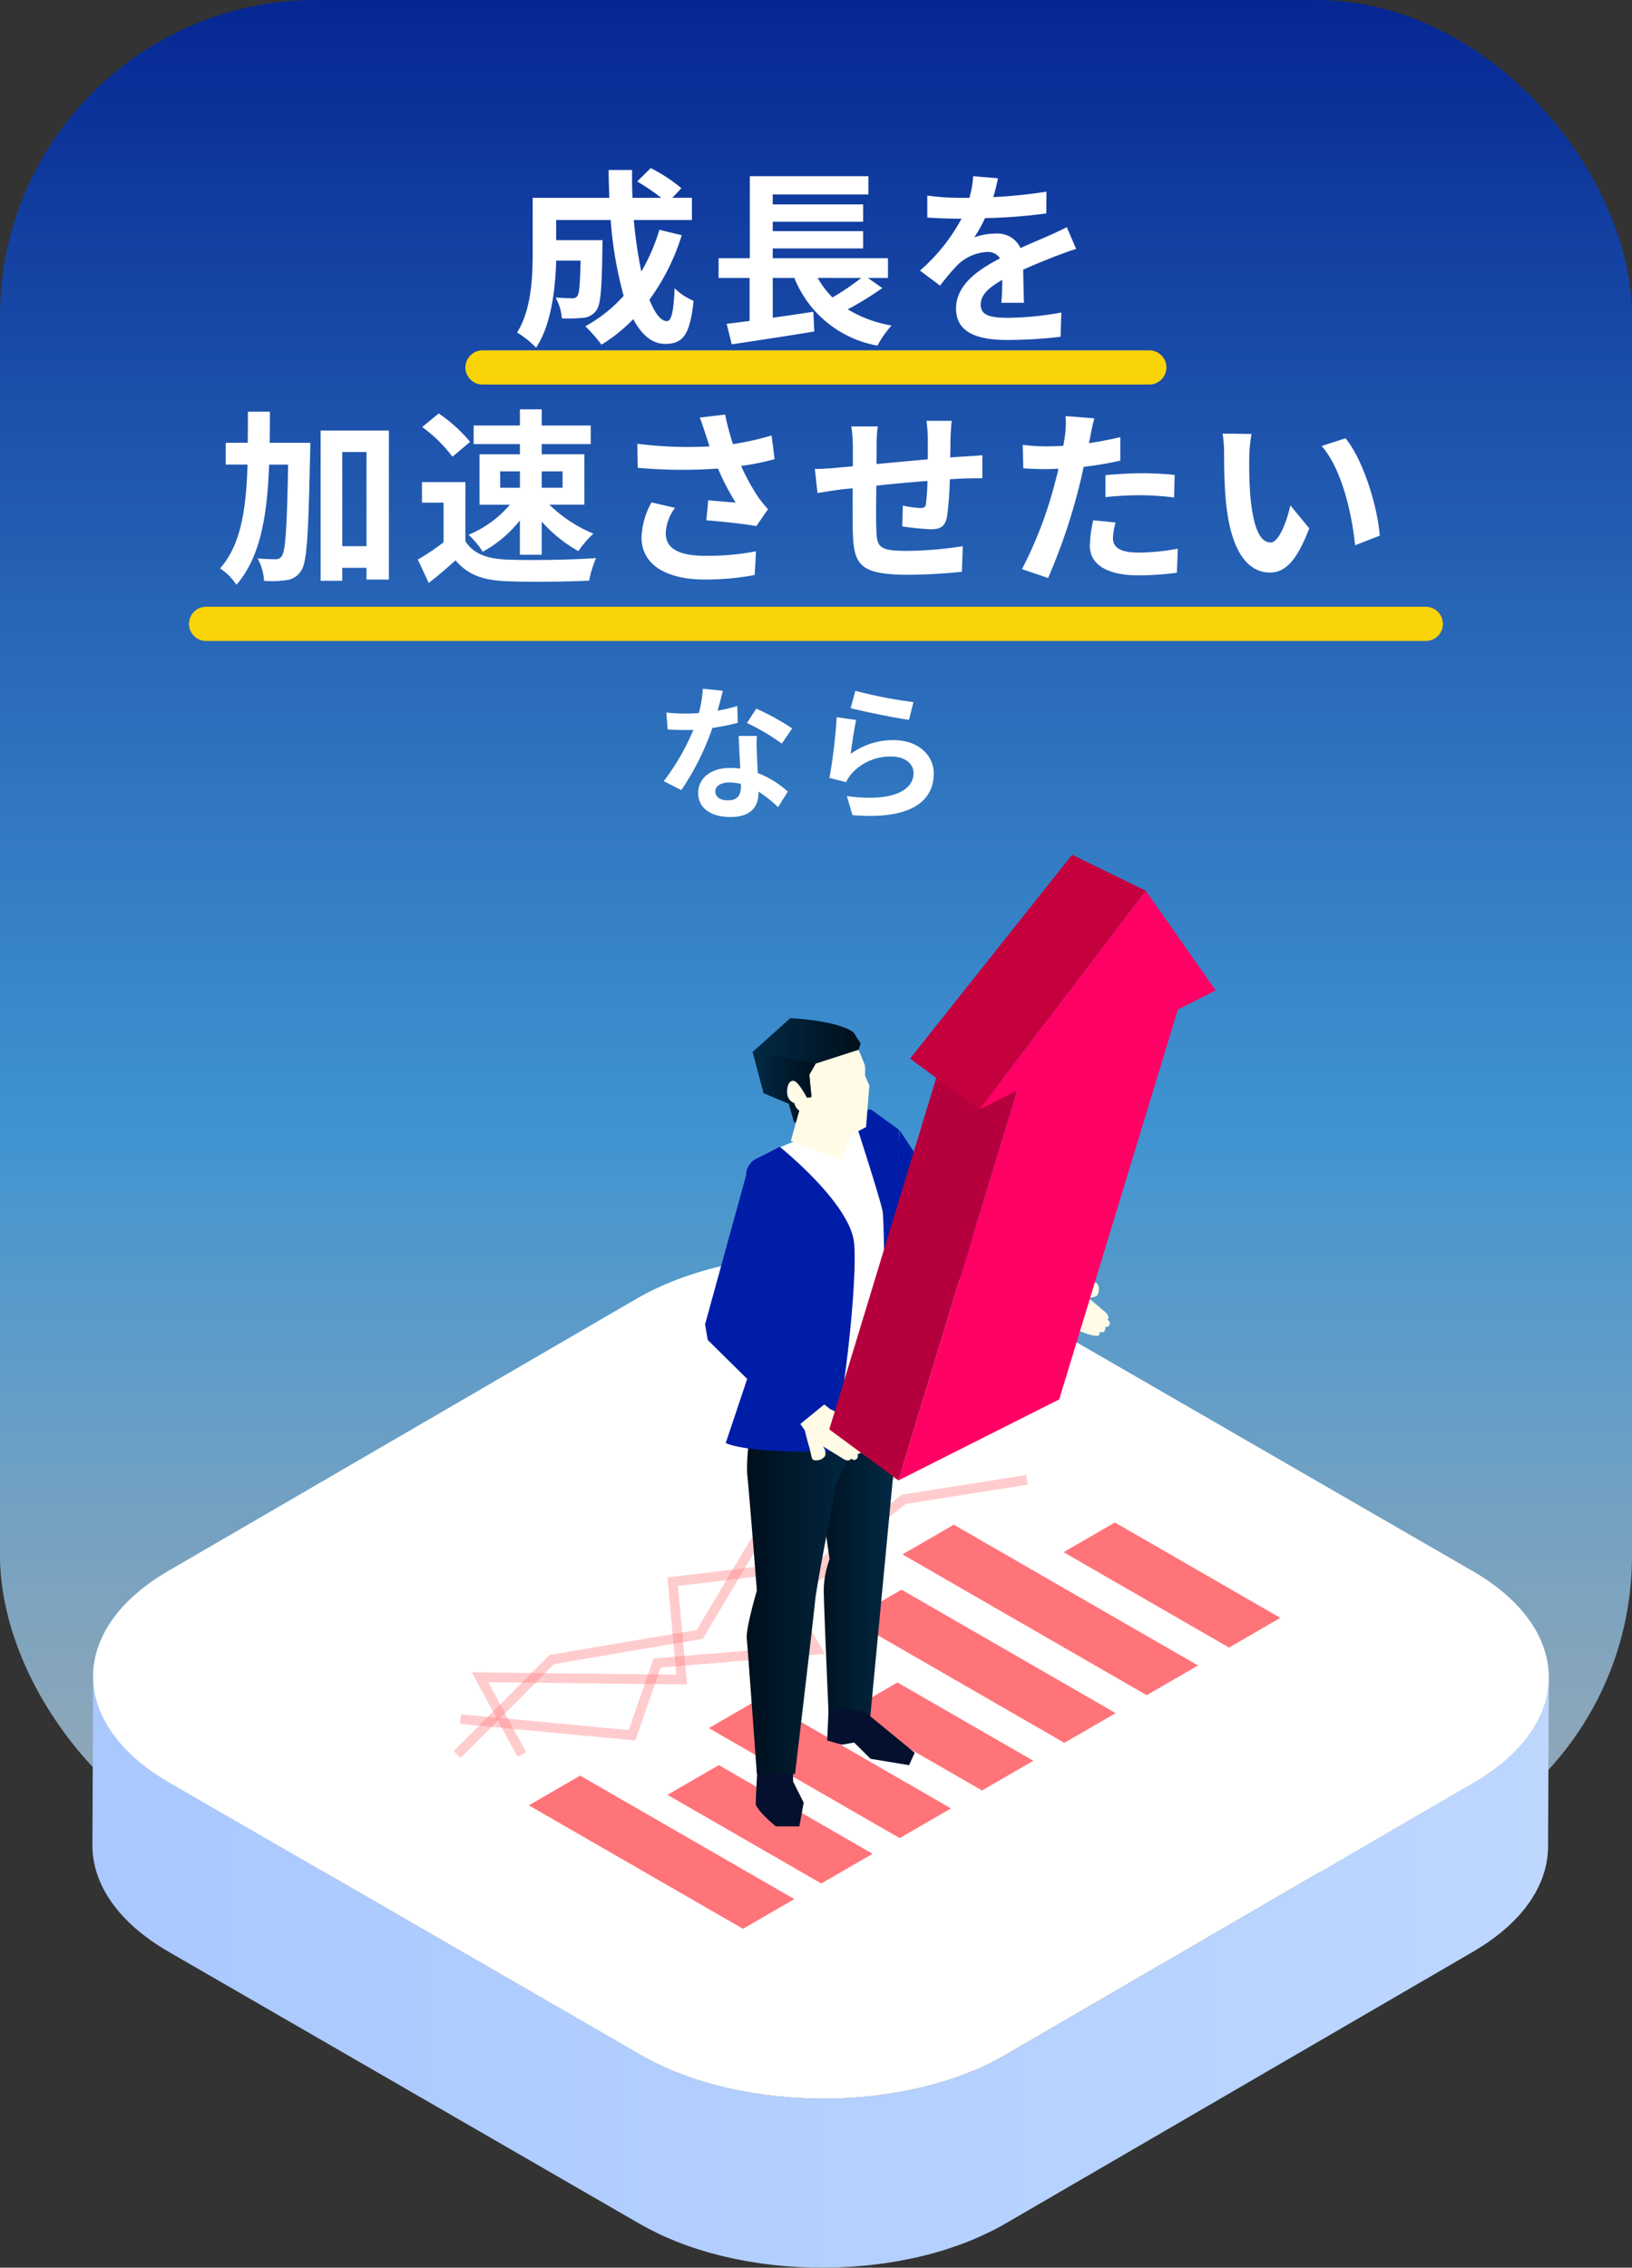 <svg xmlns="http://www.w3.org/2000/svg" xmlns:xlink="http://www.w3.org/1999/xlink" width="191" height="265.303" viewBox="0 0 191 265.303"><rect x="0" y="0" width="191" height="265.303" fill="#333333" stroke="none"/><defs><linearGradient id="a" x1="0.5" x2="0.5" y2="1.122" gradientUnits="objectBoundingBox"><stop offset="0" stop-color="#00259f"/><stop offset="0.542" stop-color="#44affd" stop-opacity="0.878"/><stop offset="1" stop-color="#fff" stop-opacity="0.667"/></linearGradient><linearGradient id="b" y1="0.5" x2="1" y2="0.5" gradientUnits="objectBoundingBox"><stop offset="0" stop-color="#a9c8fe"/><stop offset="1" stop-color="#bdd7ff"/></linearGradient><linearGradient id="c" y1="0.5" x2="1" y2="0.5" gradientUnits="objectBoundingBox"><stop offset="0" stop-color="#000f1c"/><stop offset="1" stop-color="#012a45"/></linearGradient><linearGradient id="e" y1="0.5" x2="1" y2="0.5" gradientUnits="objectBoundingBox"><stop offset="0" stop-color="#012a45"/><stop offset="1" stop-color="#000f1c"/></linearGradient></defs><g transform="translate(-899 -394)"><rect width="191" height="219" rx="37" transform="translate(899 394)" opacity="0.888" fill="url(#a)"/><g transform="translate(909.811 494)"><g transform="translate(0 46.837)"><path d="M508.244,855.2c0,.178-.013.356-.023.533-.009.153-.018.3-.032.456-.013.133-.032.266-.051.4-.021.152-.043.3-.071.452-.024.134-.053.267-.083.4s-.069.294-.108.441-.075.266-.116.4-.093.292-.145.438c-.046.131-.1.261-.148.39q-.091.229-.192.458c-.057.128-.116.256-.178.383-.074.152-.153.3-.235.454-.065.122-.133.244-.2.366-.1.179-.217.357-.331.535-.071.108-.138.217-.212.324-.134.2-.279.392-.427.585-.063.084-.123.17-.189.253-.244.309-.508.614-.784.916-.072.077-.148.153-.221.23-.219.229-.447.457-.686.681-.108.1-.217.2-.329.306-.143.128-.289.254-.438.381s-.273.232-.415.347-.313.247-.473.369-.3.226-.45.337-.338.24-.511.36-.317.219-.481.326c-.179.117-.364.232-.55.347-.231.144-.459.288-.7.428l-54.777,31.832c-.452.263-.919.512-1.393.754-.135.07-.273.137-.41.2q-.553.274-1.123.529c-.127.057-.252.116-.38.171-.5.215-1,.422-1.51.616-.09.034-.181.065-.272.1q-.649.241-1.313.461l-.546.177c-.244.076-.489.152-.737.224q-.312.093-.626.18c-.25.069-.5.135-.752.2-.211.054-.423.108-.636.16-.257.062-.514.121-.773.179-.211.046-.424.094-.636.138-.264.055-.531.107-.8.157-.2.039-.4.077-.6.113-.567.1-1.138.194-1.713.273-.081.012-.163.021-.243.031q-.75.1-1.507.18c-.191.02-.384.039-.576.056q-.484.045-.971.081c-.2.014-.408.03-.613.042-.34.021-.68.038-1.021.052-.189.008-.378.018-.569.023-.294.009-.589.013-.883.018-.207,0-.414.008-.621.008-.315,0-.631,0-.946-.009-.185,0-.371,0-.555-.008-.291-.008-.582-.022-.873-.034-.2-.009-.4-.014-.6-.024-.317-.018-.634-.042-.95-.065-.171-.012-.343-.021-.514-.035-.392-.032-.781-.072-1.17-.114-.1-.01-.19-.017-.285-.028q-.725-.081-1.444-.183l-.251-.039c-.4-.06-.81-.122-1.211-.191-.169-.03-.336-.063-.506-.094-.313-.057-.627-.115-.938-.179-.161-.033-.322-.071-.482-.105-.342-.074-.681-.149-1.019-.23-.187-.045-.372-.093-.557-.141q-.463-.116-.919-.243c-.173-.048-.344-.1-.516-.147q-.723-.211-1.432-.445c-.082-.028-.166-.052-.248-.08-.541-.184-1.073-.381-1.6-.585-.111-.043-.22-.089-.331-.133-.682-.273-1.353-.563-2-.873-.065-.031-.128-.064-.194-.1-.681-.33-1.346-.676-1.987-1.045L346.8,867.5c-5.96-3.441-8.936-7.957-8.922-12.466l-.084,19.782c-.012,4.51,2.963,9.025,8.922,12.466l55.135,31.832c.64.369,1.306.716,1.987,1.045.065.032.128.065.194.1.65.31,1.321.6,2,.873.06.024.115.053.176.076s.1.036.154.056q.788.307,1.6.584c.081.028.165.053.247.08q.708.235,1.434.446c.08.023.156.051.237.073s.186.049.278.074c.3.084.612.165.92.243.185.047.371.1.556.14.337.081.678.156,1.019.23.127.027.252.059.379.085.034.007.07.012.1.02.311.063.625.121.939.178.168.031.335.065.5.094q.6.1,1.213.191c.079.012.157.026.236.038l.013,0q.719.1,1.445.182l.283.028c.391.041.78.081,1.173.114l.025,0c.162.013.324.021.487.033.317.023.634.048.952.064.2.011.4.017.6.025.291.012.582.026.873.033l.069,0c.163,0,.325,0,.488,0,.315.006.631.011.946.01.207,0,.413-.006.619-.009.294,0,.59-.008.883-.017.054,0,.107,0,.16,0,.137,0,.272-.014.408-.021.342-.014.681-.03,1.022-.051.2-.012.408-.028.612-.043q.486-.035.972-.081c.113-.01.226-.017.339-.028.08-.008.158-.02.238-.029q.755-.078,1.505-.179l.244-.031q.861-.121,1.712-.273c.052-.009.105-.015.157-.025.15-.027.3-.06.447-.087.267-.051.532-.1.8-.157.213-.044.425-.092.637-.139.259-.057.515-.116.772-.178q.32-.078.637-.161c.251-.064.5-.13.75-.2.211-.059.42-.119.629-.18.246-.073.49-.147.733-.225.107-.033.216-.063.322-.1.077-.025.15-.054.227-.08q.664-.219,1.312-.46c.091-.034.182-.065.273-.1q.767-.292,1.509-.615c.128-.055.254-.114.382-.171q.569-.256,1.122-.529c.138-.067.275-.135.412-.2.473-.243.939-.492,1.392-.754l54.777-31.834c.124-.072.248-.145.368-.218s.219-.139.331-.209c.186-.115.371-.23.55-.348.164-.107.323-.217.482-.325s.344-.239.51-.359.3-.225.45-.337.32-.245.473-.37.28-.23.416-.346.294-.253.437-.382c.058-.052.122-.1.178-.156s.1-.1.151-.149q.357-.338.685-.682c.073-.076.15-.153.221-.23q.417-.451.784-.915c.01-.013.023-.025.033-.039.056-.071.1-.144.157-.215.147-.195.292-.389.427-.585.073-.108.142-.217.211-.325.115-.177.227-.355.331-.535.029-.049.063-.1.091-.146.041-.073.074-.147.114-.22.081-.151.159-.3.233-.454.062-.127.122-.254.178-.382.069-.153.133-.305.194-.458.026-.069.061-.137.086-.206s.04-.123.061-.185c.052-.146.1-.292.145-.438s.081-.265.117-.4.074-.3.107-.444c.018-.078.042-.157.057-.237.011-.053.016-.107.025-.16.028-.152.051-.3.072-.455.018-.132.036-.264.05-.4.016-.152.024-.3.032-.455.005-.09.017-.178.02-.268s0-.177,0-.266h0Z" transform="translate(-337.79 -805.775)" fill="url(#b)"/><g transform="translate(0.084)"><path d="M499.313,847.463c11.845,6.838,11.9,17.926.139,24.762l-54.777,31.832c-11.769,6.838-30.908,6.842-42.753,0l-55.135-31.832c-11.845-6.838-11.9-17.926-.135-24.764l54.777-31.832c11.763-6.836,30.9-6.839,42.748,0Z" transform="translate(-337.866 -810.503)" fill="#fff"/></g></g><g transform="translate(42.291 63.052)"><g transform="translate(8.79 44.68)"><path d="M415.04,880l-6.007,3.474-25.066-14.445,6.007-3.474Z" transform="translate(-383.968 -865.552)" fill="#ff7479"/></g><g transform="translate(29.86 35.649)"><path d="M431.354,870.258l-6.007,3.474-22.332-12.869,6.007-3.474Z" transform="translate(-403.016 -857.389)" fill="#ff7479"/></g><g transform="translate(45.932 33.784)"><path d="M439.447,864.864l-6.007,3.474-15.9-9.161,6.007-3.474Z" transform="translate(-417.545 -855.703)" fill="#ff7479"/></g><g transform="translate(46.399 22.927)"><path d="M449.039,860.332l-6.007,3.474-25.065-14.445,6.007-3.474Z" transform="translate(-417.967 -845.887)" fill="#ff7479"/></g><g transform="translate(52.518 15.326)"><path d="M458.087,855.488l-6.007,3.474L423.5,842.491l6.007-3.474Z" transform="translate(-423.499 -839.017)" fill="#ff7479"/></g><g transform="translate(71.375 15.067)"><path d="M465.913,849.939l-6.006,3.474-19.361-11.158,6.006-3.474Z" transform="translate(-440.546 -838.781)" fill="#ff7479"/></g><g transform="translate(25.015 43.453)"><path d="M422.642,874.817l-6.006,3.474-18-10.373,6.007-3.474Z" transform="translate(-398.636 -864.444)" fill="#ff7479"/></g><g opacity="0.37"><path d="M376.828,867.776l-.807-.8,11.21-11.255.18-.031,17.052-2.887,6.394-10.753,14.339-4.771,3.733-12.115,1.086.336-3.9,12.675-14.492,4.823-6.447,10.84-17.392,2.945Z" transform="translate(-376.021 -825.161)" fill="#ff7479"/></g><g transform="translate(2.114 9.511)" opacity="0.37"><path d="M383.286,866.729l-5.354-9.884,23.94.269-1.048-11.372,17.83-2.136,9.6-7.544,14.56-2.3.178,1.124-14.267,2.257-9.613,7.557L402.06,846.74l1.061,11.525L379.855,858l4.431,8.182Z" transform="translate(-377.932 -833.759)" fill="#ff7479"/></g><g transform="translate(0.736 3.539)" opacity="0.37"><path d="M397.2,865.391l-20.518-1.93.107-1.133,19.631,1.848,2.925-8.386,18.166-1.51-3.754-6.506,10.131-4.859-3.483-5.994,18.114-8.56.487,1.029-16.994,8.031,3.478,5.987-10.133,4.861,4.036,6.995-19.217,1.6Z" transform="translate(-376.687 -828.361)" fill="#ff7479"/></g></g><g transform="translate(71.705)"><g transform="translate(0 19.109)"><path d="M438.763,812.969l2.333.7s1.845-.137,2.069-.108c0,0,1.049-.105,1.354-.106s.652.912.16,1.547a1.27,1.27,0,0,1-1.146.1s1.286,1.075,1.359,1.142c.262.24.709.591.829.7.374.353.394.659.2.833,0,0,.237.156.272.314a.465.465,0,0,1-.327.552.841.841,0,0,1-.2.008.641.641,0,0,1-.03.369.341.341,0,0,1-.336.255,1.008,1.008,0,0,1-.321-.068s.153.512-.315.48a5.512,5.512,0,0,1-1.692-.45,11.723,11.723,0,0,1-2.284-.94,10.177,10.177,0,0,1-1-1.018l-1.5-.992Z" transform="translate(-398.834 -782.513)" fill="#fffbe6"/><path d="M423.469,797.253l8.332,12.561,10.464,4.932-1.88,3.589-13.319-5.113-6.754-9.784Z" transform="translate(-400.733 -784.181)" fill="#001da8"/><path d="M423.887,826.492l-.414,7.7-2.728,28.726H415.9s-.017-.366-.045-.987c-.134-3.1-.542-12.52-.542-14.012a10.772,10.772,0,0,1,.518-3.066l.007-.023c.065-.2.115-.348.142-.418l.015-.044-.509-3.475-1.639-11.184,6.073-2.441Z" transform="translate(-401.421 -781.077)" fill="url(#c)"/><path d="M408.184,864.6s-.21,3.636-.21,4.335,2.343,2.657,2.343,2.657h2.762l.507-2.779-1.241-2.465V864.6Z" transform="translate(-402.044 -777.03)" fill="#04102d"/><path d="M415.671,859.152l-.139,3.033,1.716.5,1.439-.26,1.924,1.907,4.507.745.659-1.456-5.876-4.819-4.23-.277Z" transform="translate(-401.241 -777.675)" fill="#04102d"/><path d="M420.938,828.239l-1.678,3.387-1.741,3.7s-2.34,12.015-2.491,13.718-2.351,20.275-2.351,20.275h-4.47s-1.061-14.626-1.18-15.839,1.18-5.608,1.18-5.608-.354-4.552-.675-8.463c-.2-2.374-.377-4.512-.464-5.255a21.7,21.7,0,0,1,.531-5.385Z" transform="translate(-402.145 -780.891)" fill="url(#c)"/><path d="M409.268,800.226c3.467-1.827,11.916-4.467,11.916-4.467l3.677,1.653-.744,21.805.477,10.538s-7.726,4.524-11.3,4.286a15.441,15.441,0,0,1-5.671-1.786l1.146-10.3-1.552-17.972A3.87,3.87,0,0,1,409.268,800.226Z" transform="translate(-402.125 -784.34)" fill="#fff"/><path d="M411.117,799.047s8.253,6.6,8.707,11.248-1.468,21.371-2.869,24.41c0,0-9.357.256-12.156-1l3.691-11.023L407.2,802.463a2.085,2.085,0,0,1,1.132-1.99Z" transform="translate(-402.381 -783.991)" fill="#001da8"/><path d="M420.326,795.077l-2.1.487s3.244,9.988,3.512,11.461.4,25.854.4,25.854,2.932-1.8,3.379-4.093l-2.1-17,.268-14.3Z" transform="translate(-400.955 -784.412)" fill="#001da8"/><path d="M419.512,788.813s.729,1.667.759,1.92,0,1.086,0,1.086l.507,1.19-.387,4.853-1.816.938-4.628-1.861-1.325-2.932v-5.47Z" transform="translate(-401.55 -785.107)" fill="#fffbe6"/><path d="M420.295,788.423l-.256.72-5.024,1.622-.736,1.3.253,2.619-.535.06-1.222,2.887h-.268l-.625-2.174-2.95-1.247-1.281-4.822.633-.566,3.778-3.382s5.39.254,7.315,1.61l.083.057.425.671Z" transform="translate(-402.078 -785.436)" fill="url(#e)"/><path d="M415.015,790.389l-.736,1.291.254,2.62-.537.06-1.221,2.887h-.268l-.625-2.174-2.951-1.247-1.281-4.819Z" transform="translate(-402.078 -785.057)" fill="url(#e)"/><path d="M412.879,794.575l-1.191,4.257,6.013,2.143,1.518-4.319Z" transform="translate(-401.649 -784.466)" fill="#fffbe6"/><path d="M413.609,794.035s-.993-1.908-1.563-1.965-.825.759-.737,1.563a1.3,1.3,0,0,0,.837,1.05,1.426,1.426,0,0,0,.513.836c.392.235,1.061.079,1.15-.178A4.542,4.542,0,0,0,413.609,794.035Z" transform="translate(-401.691 -784.732)" fill="#fffbe6"/><path d="M412.347,828.08l.9,1.292s.446,1.8.542,2c0,0,.227,1.029.321,1.32s1.071.336,1.522-.328a1.276,1.276,0,0,0-.263-1.122s1.424.889,1.51.938c.31.175.783.49.927.569.452.246.75.169.855-.065a.715.715,0,0,0,.383.16.465.465,0,0,0,.424-.482.866.866,0,0,0-.055-.194.634.634,0,0,0,.342-.144.34.34,0,0,0,.137-.4,1.031,1.031,0,0,0-.164-.284s.533-.014.357-.449a5.54,5.54,0,0,0-.956-1.469,11.738,11.738,0,0,0-1.606-1.877,10.02,10.02,0,0,0-1.279-.63l-1.41-1.114Z" transform="translate(-401.579 -781.15)" fill="#fffbe6"/><path d="M409.682,800.361l-2.146,1.452-4.923,17.863.315,1.83,10.352,10.226,3.787-3.093-7.575-8.458,4.924-13.319Z" transform="translate(-402.613 -783.851)" fill="#001da8"/></g><g transform="translate(14.54)"><g transform="translate(0 21.615)"><path d="M423.854,839.282l-8.1-5.965L429.641,787.7l8.1,5.965Z" transform="translate(-415.757 -787.701)" fill="#b5003d"/></g><g transform="translate(9.453)"><path d="M432.4,797.973l-8.1-5.965,18.964-23.847,8.619,4.209Z" transform="translate(-424.302 -768.161)" fill="#c4003d"/></g><g transform="translate(8.097 4.209)"><path d="M452.016,771.966l8.188,11.662-4.431,2.232-13.884,45.616-18.812,9.477,13.884-45.616-4.431,2.232Z" transform="translate(-423.077 -771.966)" fill="#ff0064"/></g></g></g></g><path d="M67.17,14.384a22.269,22.269,0,0,1-2.112,4.884,51.951,51.951,0,0,1-.88-6.028h6.8v-2.6H68.688l1.056-1.122a18.406,18.406,0,0,0-3.586-2.354L64.574,8.73a27.542,27.542,0,0,1,2.816,1.914H64.024c-.044-1.078-.066-2.156-.044-3.256H61.23c0,1.1.044,2.178.088,3.256H52.342v6.424c0,2.86-.154,6.688-1.826,9.328a11.452,11.452,0,0,1,2.222,1.782c1.8-2.684,2.266-6.974,2.354-10.186h2.86c-.066,2.772-.154,3.828-.374,4.136a.711.711,0,0,1-.66.264c-.352,0-1.1-.022-1.892-.088a5.936,5.936,0,0,1,.726,2.442,17.311,17.311,0,0,0,2.53-.066A2.067,2.067,0,0,0,59.8,23.8c.506-.638.638-2.6.7-7.216,0-.308.022-.99.022-.99H55.092V13.24h6.38a45.446,45.446,0,0,0,1.518,8.866A16.807,16.807,0,0,1,58.5,25.67a17.246,17.246,0,0,1,1.892,2.156,18.647,18.647,0,0,0,3.718-2.992c.968,1.8,2.178,2.9,3.718,2.9,2.046,0,2.926-.968,3.344-5.038a7.116,7.116,0,0,1-2.222-1.474c-.11,2.75-.374,3.85-.9,3.85-.7,0-1.408-.924-2.046-2.508a25.555,25.555,0,0,0,3.784-7.546ZM90.8,20.016A30.986,30.986,0,0,1,87.432,22.3a10.468,10.468,0,0,1-1.738-2.288Zm.77,0h2.354v-2.31H80.436V16.562H91.018V14.538H80.436v-1.1H91.018V11.414H80.436V10.248h11.2V8.114H77.752v9.592H74.1v2.31h3.63v5.038c-.99.11-1.892.242-2.684.33l.594,2.4c2.662-.4,6.292-.946,9.658-1.5l-.11-2.31c-1.584.242-3.212.484-4.752.7V20.016h2.53a12.925,12.925,0,0,0,9.724,7.92,11.623,11.623,0,0,1,1.65-2.354,14.551,14.551,0,0,1-5.126-1.892A37.044,37.044,0,0,0,93.262,21.2Zm15.224-11.66-2.9-.242a12.231,12.231,0,0,1-.44,2.53h-1.056a28.626,28.626,0,0,1-3.872-.264v2.574c1.21.088,2.816.132,3.718.132h.286a21.59,21.59,0,0,1-4.862,6.072l2.354,1.76a25.331,25.331,0,0,1,2.046-2.42,5.359,5.359,0,0,1,3.432-1.518,1.693,1.693,0,0,1,1.54.748c-2.508,1.3-5.148,3.058-5.148,5.874,0,2.838,2.552,3.674,6.006,3.674a55.034,55.034,0,0,0,6.226-.374l.088-2.838a35.99,35.99,0,0,1-6.248.616c-2.156,0-3.19-.33-3.19-1.54,0-1.1.88-1.958,2.53-2.9-.022.968-.044,2.024-.11,2.684h2.64c-.022-1.012-.066-2.64-.088-3.872,1.342-.616,2.6-1.1,3.586-1.5.748-.286,1.914-.726,2.618-.924l-1.1-2.552c-.814.418-1.584.77-2.442,1.144-.9.4-1.826.77-2.97,1.3a2.979,2.979,0,0,0-2.926-1.694,7.455,7.455,0,0,0-2.486.44,15.36,15.36,0,0,0,1.254-2.244,65.536,65.536,0,0,0,7.172-.55l.022-2.552a55.7,55.7,0,0,1-6.226.638A21.047,21.047,0,0,0,106.792,8.356ZM21.564,39.3c.022-1.188.022-2.4.022-3.63H19.012c0,1.254,0,2.464-.022,3.63H16.416v2.552h2.552C18.814,47,18.22,51.206,15.756,54a6.893,6.893,0,0,1,1.914,1.914c2.838-3.256,3.608-8.184,3.828-14.058H23.72c-.132,7.348-.308,10.076-.726,10.67a.8.8,0,0,1-.748.4c-.418,0-1.21-.022-2.09-.088a6.308,6.308,0,0,1,.748,2.618,12.4,12.4,0,0,0,2.662-.088,2.341,2.341,0,0,0,1.694-1.122c.682-1.012.836-4.378,1.034-13.75.022-.33.022-1.188.022-1.188Zm8.492,12.1V40.382h2.838V51.4Zm-2.53-13.53V55.452h2.53V53.934h2.838V55.3h2.618V37.874ZM55.84,42.648v1.914H53.4V42.648Zm-7.3,0h2.31v1.914h-2.31Zm2.31-2h-4.73v5.9H49.68a12.988,12.988,0,0,1-4.84,3.52,9.515,9.515,0,0,1,1.65,1.98,14.03,14.03,0,0,0,4.356-3.674v4.026H53.4V48.522a16.742,16.742,0,0,0,4.29,3.454,12.008,12.008,0,0,1,1.76-2.046A15.994,15.994,0,0,1,54.3,46.542h4.092v-5.9H53.4V39.458H59.14V37.28H53.4V35.388H50.846V37.28H45.434v2.178h5.412Zm-5.83-1.452a17.617,17.617,0,0,0-3.674-3.322l-1.936,1.584a16.648,16.648,0,0,1,3.542,3.476Zm-.55,4.708H39.384v2.4h2.53v4.642A28.892,28.892,0,0,1,38.9,52.966l1.276,2.728c1.21-.924,2.178-1.782,3.146-2.64,1.43,1.716,3.234,2.332,5.94,2.442,2.618.11,7.04.066,9.68-.066a13.7,13.7,0,0,1,.814-2.64c-2.926.22-7.876.286-10.45.176-2.288-.088-3.938-.682-4.84-2.156ZM72.6,38.38c.132.374.264.836.44,1.342a46.054,46.054,0,0,1-8.448-.308l.044,2.816a59,59,0,0,0,9.394.088A28.908,28.908,0,0,0,76.1,46.3c-.682-.044-2.134-.176-3.212-.264l-.22,2.332c1.848.154,4.62.44,5.852.682l1.364-1.98A13.873,13.873,0,0,1,78.7,45.6,24.1,24.1,0,0,1,76.74,42.01a29.259,29.259,0,0,0,3.916-.792L80.3,38.446a33.13,33.13,0,0,1-4.51,1.012A25.728,25.728,0,0,1,74.87,36l-2.97.352C72.186,37.082,72.428,37.874,72.6,38.38ZM69,46.916l-2.75-.638A9.005,9.005,0,0,0,65.08,50.37c0,3.168,2.838,4.906,7.326,4.928a31.037,31.037,0,0,0,5.918-.528L78.478,52a30.385,30.385,0,0,1-5.9.528c-3.014,0-4.664-.792-4.664-2.64A5.3,5.3,0,0,1,69,46.916ZM101.38,36.73H98.432a18.509,18.509,0,0,1,.154,2.024V41.24c-2,.176-4.136.374-6.006.55,0-.858.022-1.606.022-2.112a14.573,14.573,0,0,1,.132-2.288h-3.1a16.993,16.993,0,0,1,.176,2.442v2.222c-.7.066-1.276.11-1.672.154-1.122.11-2.134.154-2.772.154l.308,2.816c.572-.088,1.936-.308,2.64-.4.374-.044.88-.088,1.474-.154,0,2.046,0,4.18.022,5.126.11,3.806.792,4.994,6.49,4.994a62.237,62.237,0,0,0,6.27-.352l.11-2.992a44.324,44.324,0,0,1-6.578.55c-3.3,0-3.5-.484-3.542-2.64-.044-.946-.022-2.97,0-4.994,1.87-.2,4.026-.4,5.984-.55a24.241,24.241,0,0,1-.176,2.662c-.044.418-.242.506-.682.506a11.656,11.656,0,0,1-2.024-.286l-.066,2.442a33.3,33.3,0,0,0,3.322.33c1.122,0,1.672-.286,1.914-1.452a38.6,38.6,0,0,0,.33-4.4c.638-.044,1.21-.066,1.694-.088.572-.022,1.738-.044,2.112-.022V40.756c-.638.066-1.5.11-2.112.154-.506.022-1.056.066-1.65.11.022-.726.022-1.518.044-2.376C101.27,38.05,101.336,37.082,101.38,36.73Zm19.184,11.9-2.618-.264a15.385,15.385,0,0,0-.4,2.948c0,2.222,2,3.5,5.7,3.5a35.316,35.316,0,0,0,4.488-.308l.11-2.816a25.819,25.819,0,0,1-4.576.462c-2.354,0-3.014-.726-3.014-1.694A7.537,7.537,0,0,1,120.564,48.632Zm-2.486-12.188-3.366-.264a11.279,11.279,0,0,1-.066,2.222q-.066.528-.2,1.254-1.023.066-1.98.066a21.771,21.771,0,0,1-2.772-.176l.066,2.75c.77.044,1.606.088,2.662.088.462,0,.946-.022,1.452-.044-.132.638-.308,1.254-.462,1.848a47.633,47.633,0,0,1-3.806,9.9l3.058,1.034a68.363,68.363,0,0,0,3.5-10.186c.242-.9.462-1.87.66-2.816a40.5,40.5,0,0,0,4.29-.726v-2.75c-1.21.286-2.442.528-3.674.7.066-.308.132-.594.176-.836C117.7,38.028,117.9,37.038,118.078,36.444Zm1.3,6.644v2.574a37.8,37.8,0,0,1,4.246-.22,32.251,32.251,0,0,1,3.784.264l.066-2.64a38.687,38.687,0,0,0-3.872-.2C122.192,42.868,120.608,42.978,119.376,43.088ZM136.47,38.27l-3.388-.044a13.372,13.372,0,0,1,.176,2.244c0,1.342.022,3.916.242,5.94.616,5.9,2.706,8.074,5.126,8.074,1.76,0,3.146-1.342,4.6-5.17l-2.2-2.684c-.418,1.76-1.3,4.334-2.332,4.334-1.386,0-2.046-2.178-2.354-5.346-.132-1.584-.154-3.234-.132-4.664A17.8,17.8,0,0,1,136.47,38.27Zm11,.506-2.794.9c2.4,2.728,3.564,8.074,3.916,11.616l2.882-1.122C151.232,46.806,149.56,41.306,147.47,38.776ZM74.6,68.315l-2.346-.238a14.3,14.3,0,0,1-.459,2.839c-.527.051-1.037.068-1.547.068a21.476,21.476,0,0,1-2.261-.119l.153,1.972c.731.051,1.428.068,2.125.068.289,0,.578,0,.884-.017a26.784,26.784,0,0,1-3.468,6l2.057,1.054a31.324,31.324,0,0,0,3.638-7.276,29.491,29.491,0,0,0,2.975-.6L76.282,70.1a20.84,20.84,0,0,1-2.295.544C74.242,69.726,74.463,68.859,74.6,68.315Zm-.884,11.764c0-.6.629-1.037,1.615-1.037a6.107,6.107,0,0,1,1.377.17v.34c0,.935-.357,1.581-1.53,1.581C74.242,81.133,73.715,80.708,73.715,80.079ZM78.577,73.6H76.452c.034,1.037.119,2.55.187,3.808-.391-.034-.765-.068-1.173-.068-2.363,0-3.757,1.275-3.757,2.941,0,1.87,1.666,2.805,3.774,2.805,2.414,0,3.281-1.224,3.281-2.805v-.17a14.412,14.412,0,0,1,2.295,1.819L82.2,80.113a11.117,11.117,0,0,0-3.519-2.176c-.034-.85-.085-1.666-.1-2.159C78.56,75.03,78.526,74.316,78.577,73.6Zm2.924.9,1.207-1.785a29.283,29.283,0,0,0-4.2-2.312l-1.088,1.683A24.536,24.536,0,0,1,81.5,74.5Zm8.6-6.188-.544,2.04c1.326.34,5.117,1.139,6.834,1.36l.51-2.074A52.034,52.034,0,0,1,90.1,68.315Zm.1,3.417-2.278-.323a62.716,62.716,0,0,1-.85,7.106l1.955.493a4.119,4.119,0,0,1,.629-.986,6.052,6.052,0,0,1,4.726-2.006c1.479,0,2.533.816,2.533,1.921,0,2.159-2.7,3.4-7.8,2.7l.646,2.227c7.072.6,9.52-1.785,9.52-4.879,0-2.057-1.734-3.893-4.709-3.893a8.322,8.322,0,0,0-5.015,1.615C89.678,74.741,89.984,72.667,90.2,71.732Z" transform="translate(909 406.5)" fill="#fff"/><path d="M962.748,432.5H1105.5" transform="translate(-39.631 34.488)" fill="#f8d308" stroke="#f8d308" stroke-linecap="round" stroke-width="4"/><path d="M995.1,402.5h78.041" transform="translate(-39.631 34.488)" fill="#f8d308" stroke="#f8d308" stroke-linecap="round" stroke-width="4"/></g></svg>